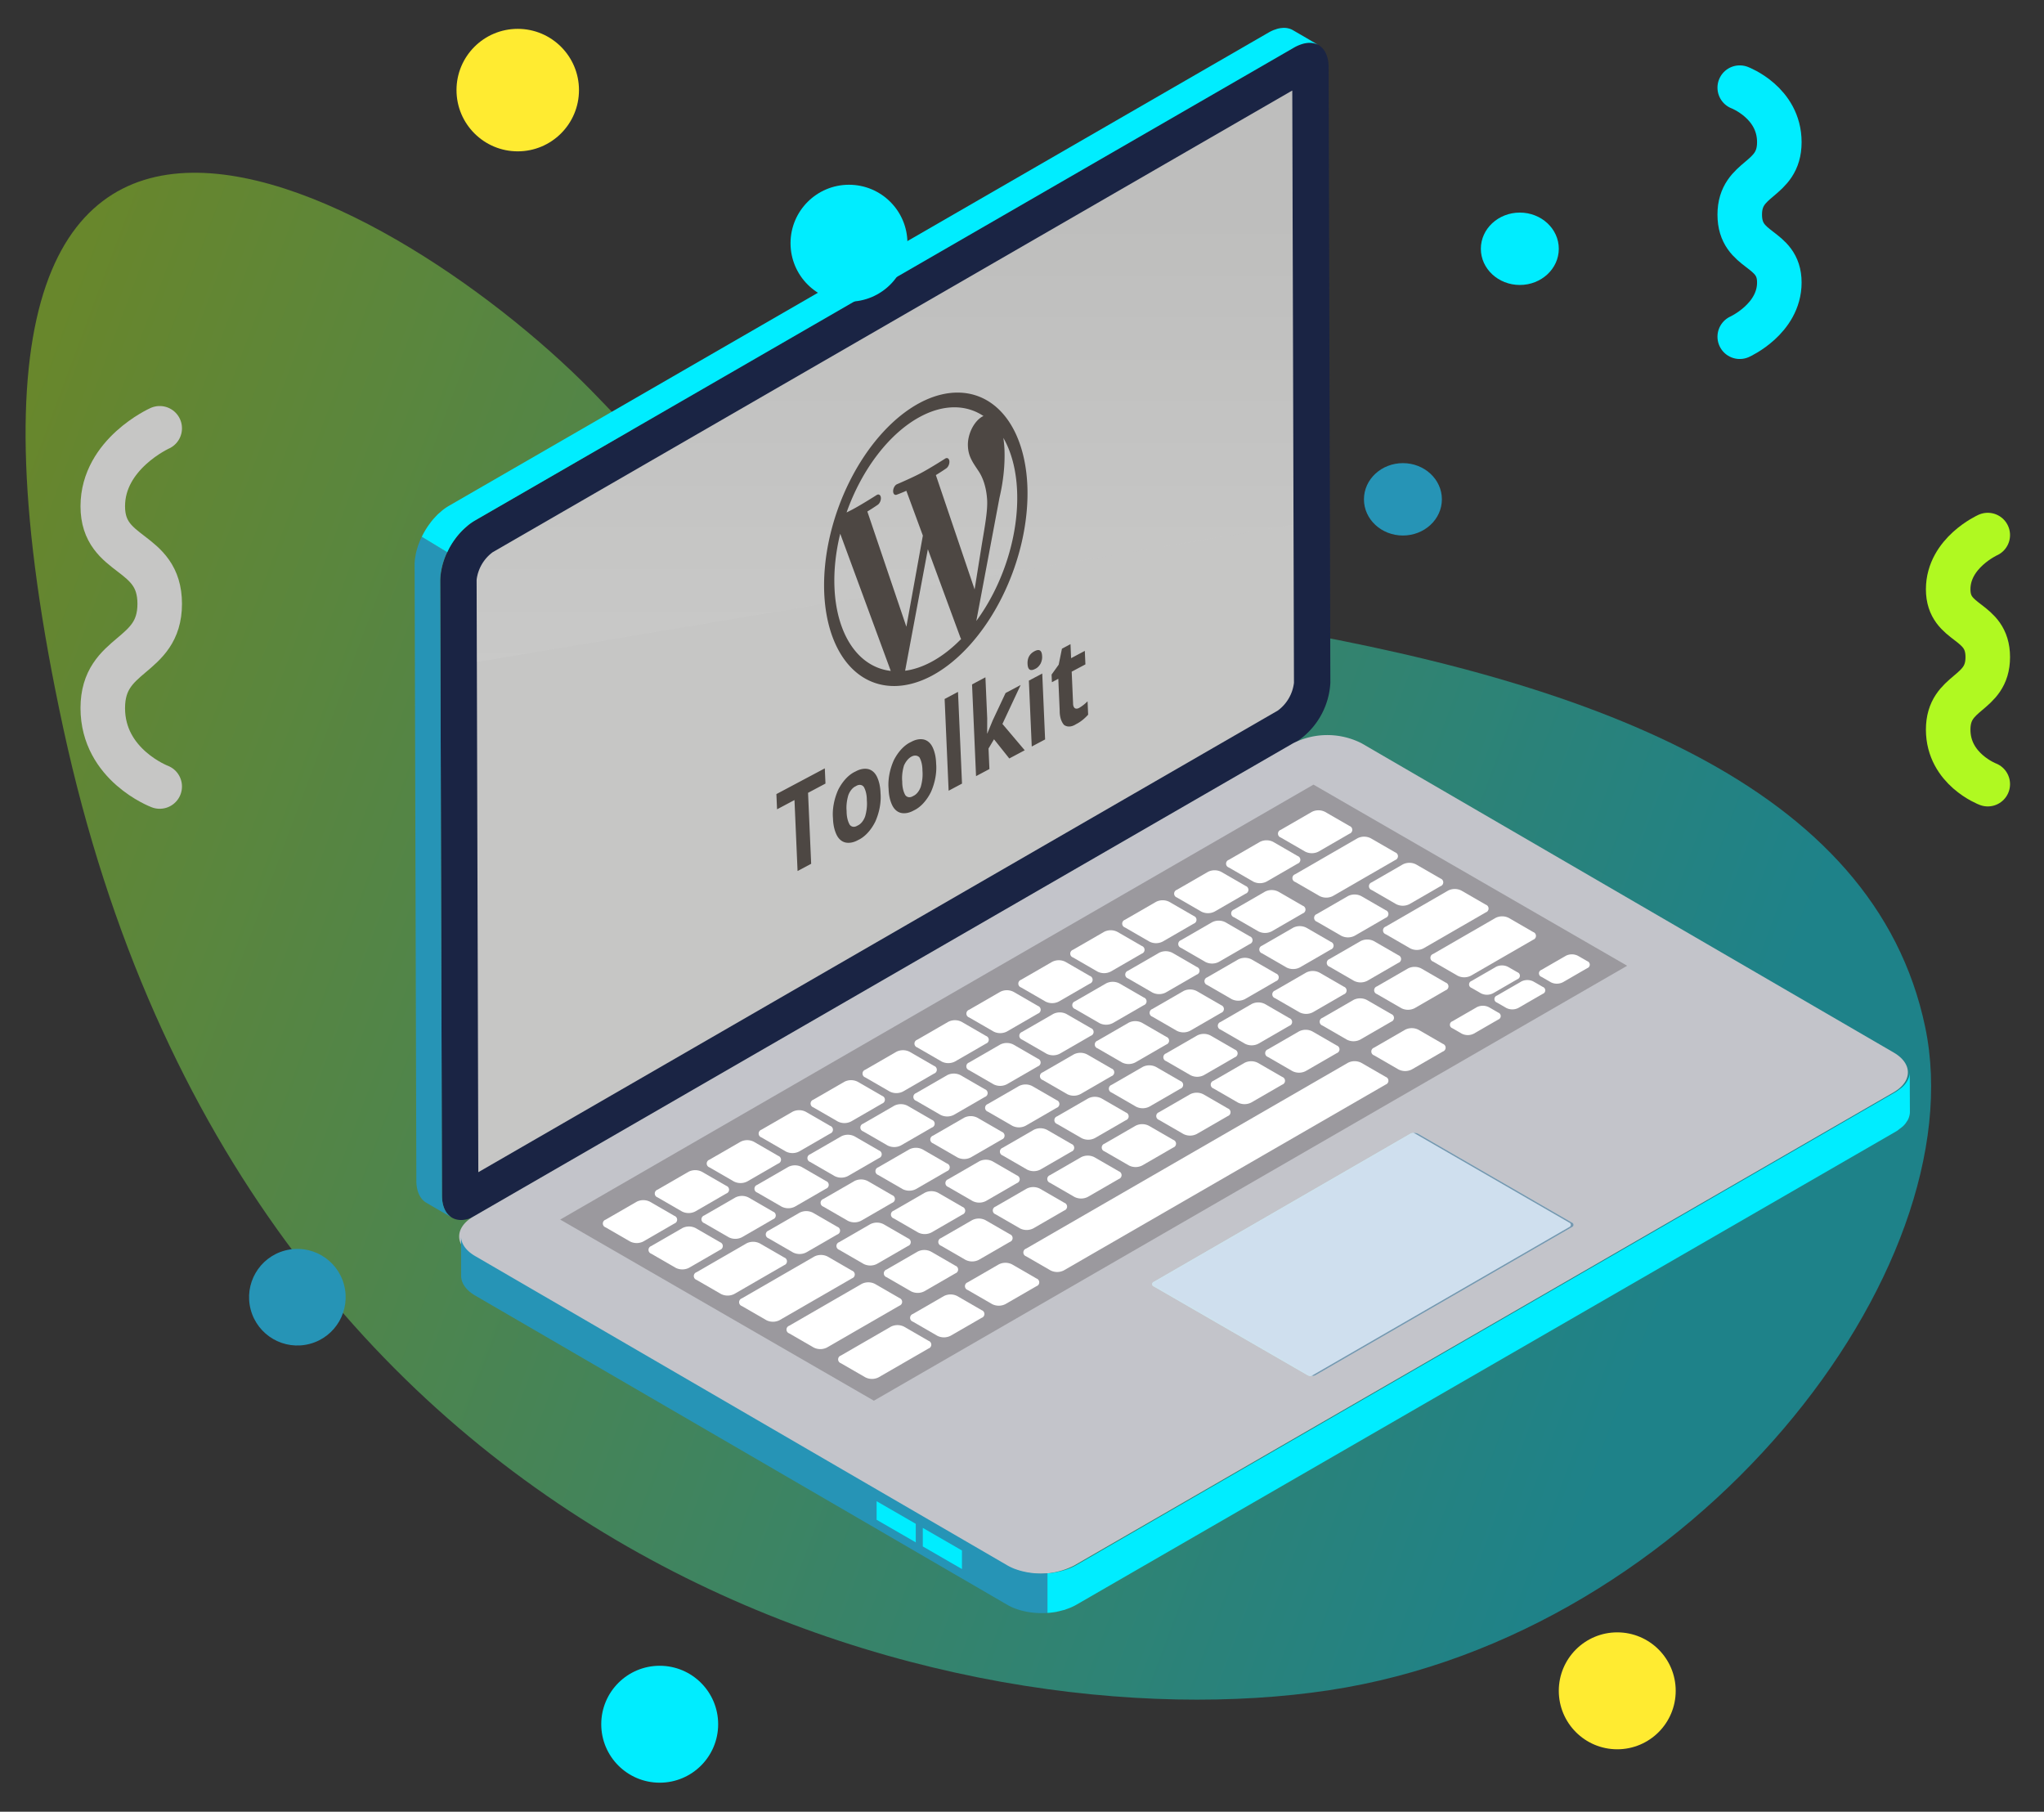 <svg xmlns="http://www.w3.org/2000/svg" viewBox="0 0 367.155 325.395"><rect x="0" y="0" width="367.155" height="325.395" fill="#333333" stroke="none"/><defs></defs><defs><linearGradient id="b" x1=".863" x2=".117" y1=".588" y2=".597" gradientUnits="objectBoundingBox"><stop offset="0" stop-color="#b0f921"></stop><stop offset="1" stop-color="#00edff"></stop></linearGradient><linearGradient id="c" x1=".5" x2=".5" y1=".219" y2="1.247" gradientUnits="objectBoundingBox"><stop offset="0" stop-color="gray"></stop><stop offset="1" stop-color="#fff"></stop></linearGradient><clipPath id="a"><path fill="none" d="M55 -5H422.155V320.395H55z"></path></clipPath></defs><g clip-path="url(#a)" style="isolation:isolate" transform="translate(-55 5)"><g><g><g><path fill="url(#b)" d="M66.735,23.448C8.8,56.332-14.724,135.641,9.37,173.037s78.59,36.752,140.543,23.857,77.441-25.147,122.184-3.869,153.612,39.827,68.714-89.776S124.673-9.435,66.735,23.448Z" opacity=".42" transform="rotate(-159 205.693 139.99)"></path></g><g><g><g><g><g><g><path fill="#2694b6" d="M2623.942,2227.655l-4.606-2.678-.025-3.463,4.606,2.677Z" transform="translate(-2311.177 -2085.79)"></path></g></g></g><path fill="#1a2444" d="M2183.5,1771.988c3.409-1.967,6.185-.385,6.2,3.532l.314,110.558a13.576,13.576,0,0,1-6.156,10.662l-147.223,85c-3.408,1.967-6.185.385-6.2-3.531l-.314-110.558a13.579,13.579,0,0,1,6.156-10.664Z" transform="translate(-1896.045 -1768.465)"></path><path fill="#c6c6c5" d="M2052.247,1888.106a7.254,7.254,0,0,1,2.888-4.985l143.621-82.92.307,106.368a7.254,7.254,0,0,1-2.888,4.984l-143.622,82.92Z" transform="translate(-1911.634 -1788.939)"></path><g><g><path fill="#c3c4ca" d="M2191.408,2193.543a13.58,13.58,0,0,1,12.339,0l95.576,55.542c3.4,1.975,3.381,5.172-.041,7.147l-147.209,84.991a13.585,13.585,0,0,1-12.326-.008l-95.575-55.543c-3.4-1.976-3.382-5.172.026-7.141Z" transform="translate(-1904.154 -2065.037)"></path></g><path fill="#2694b6" d="M2147.161,2557.365q-.1,0-.208,0c-.491,0-.979-.031-1.464-.082-.066-.007-.133-.013-.2-.021a13.879,13.879,0,0,1-1.4-.241c-.087-.02-.174-.041-.259-.062a11.655,11.655,0,0,1-1.305-.4c-.031-.01-.064-.019-.095-.031a9.435,9.435,0,0,1-1.351-.641l-95.575-55.542c-1.692-.983-2.536-2.267-2.54-3.552q.011,3.552.02,7.1c0,1.285.849,2.569,2.539,3.552l95.576,55.543a9.579,9.579,0,0,0,1.324.632.3.3,0,0,0,.028.01c.029.011.059.018.087.029.306.115.619.221.943.313.121.034.249.059.373.089.083.02.165.041.251.06s.189.049.287.069q.427.086.863.145c.083.012.168.018.251.027l.205.023c.128.013.257.031.386.04.283.024.568.036.852.043.074,0,.148,0,.221,0l.21,0c.151,0,.3,0,.453,0s.31-.022.466-.033v-7.119C2147.788,2557.334,2147.475,2557.363,2147.161,2557.365Z" transform="translate(-1904.953 -2279.747)"></path><path fill="#00edff" d="M2554.223,2396.98a3.038,3.038,0,0,1-.151.922c-.007.024-.011.048-.019.072a3.68,3.68,0,0,1-.433.844c-.025.039-.048.079-.075.118a5.115,5.115,0,0,1-.689.755c-.137.125-.309.243-.468.362a6.955,6.955,0,0,1-.743.526l-147.208,84.991a10,10,0,0,1-1.775.77q-.339.114-.694.21c-.248.066-.5.131-.75.183-.377.079-.759.15-1.147.2-.062.007-.121.019-.183.027-.184.019-.372.017-.557.03v7.119c.164-.011.328-.018.49-.034.028,0,.053-.008.078-.01.073-.008.144-.022.219-.03.264-.034.53-.065.79-.112.11-.019.211-.056.32-.078.264-.054.52-.121.778-.191.15-.041.312-.065.46-.112.076-.024.137-.066.21-.091a9.893,9.893,0,0,0,1.781-.771l147.209-84.992c.1-.056.2-.117.295-.178.169-.107.291-.229.441-.341s.336-.24.475-.367c.033-.03.079-.056.109-.085a4.837,4.837,0,0,0,.514-.571c.025-.032.041-.066.065-.1s.052-.08.078-.12c.066-.1.14-.2.2-.3a3.553,3.553,0,0,0,.222-.492c.006-.016.008-.032.013-.047s.013-.051.021-.076a2.729,2.729,0,0,0,.15-.861v-.058Q2554.233,2400.532,2554.223,2396.98Z" transform="translate(-2156.182 -2209.419)"></path><g><path fill="#cfdfee" d="M2538.4,2450.005a.432.432,0,0,1,0,.82l-46.061,26.593a1.565,1.565,0,0,1-1.421,0l-27.615-15.942a.434.434,0,0,1,0-.822l46.061-26.592a1.573,1.573,0,0,1,1.421,0Z" transform="translate(-2201.051 -2235.426)"></path><path fill="#7598af" d="M2577.511,2433.937a1.326,1.326,0,0,1,.464.142l27.614,15.944a.432.432,0,0,1,0,.819l-46.062,26.594a1.282,1.282,0,0,1-.466.142,1.534,1.534,0,0,0,.956-.142l46.061-26.594a.432.432,0,0,0,0-.819l-27.615-15.944A1.528,1.528,0,0,0,2577.511,2433.937Z" transform="translate(-2268.727 -2235.444)"></path><path fill="#cee2ed" d="M2491.409,2477.414l-27.615-15.943a.433.433,0,0,1,0-.82l46.062-26.594a1.237,1.237,0,0,1,.352-.13,1.5,1.5,0,0,0-.841.156l-46.061,26.593a.434.434,0,0,0,0,.822l27.615,15.942a1.568,1.568,0,0,0,1.068.13A1.382,1.382,0,0,1,2491.409,2477.414Z" transform="translate(-2201.051 -2235.448)"></path></g><g><path fill="#9b999e" d="M2294.705,2254.717,2159.4,2332.836l-56.347-32.531,135.308-78.12Z" transform="translate(-1947.427 -2086.262)"></path><g fill="#fff"><path d="M2141.84,2477.634a.725.725,0,0,1,0,1.374l-5.584,3.226a2.636,2.636,0,0,1-2.382,0l-4.394-2.537a.726.726,0,0,1,0-1.376l5.585-3.225a2.634,2.634,0,0,1,2.383,0Z" transform="translate(-1965.701 -2264.258)"></path><path d="M2173.419,2459.4a.726.726,0,0,1,0,1.375l-5.585,3.227a2.639,2.639,0,0,1-2.383,0l-4.393-2.537a.725.725,0,0,1,0-1.374l5.584-3.225a2.636,2.636,0,0,1,2.383,0Z" transform="translate(-1987.952 -2251.415)"></path><path d="M2205,2441.168a.726.726,0,0,1,0,1.375l-5.586,3.225a2.637,2.637,0,0,1-2.382,0l-4.393-2.536a.727.727,0,0,1,0-1.377l5.586-3.225a2.637,2.637,0,0,1,2.385,0Z" transform="translate(-2010.201 -2238.566)"></path><path d="M2236.577,2422.936a.726.726,0,0,1,0,1.375l-5.585,3.225a2.635,2.635,0,0,1-2.382,0l-4.394-2.536a.727.727,0,0,1,0-1.376l5.587-3.224a2.627,2.627,0,0,1,2.384,0Z" transform="translate(-2032.451 -2225.719)"></path><path d="M2268.157,2404.7a.727.727,0,0,1,0,1.376l-5.585,3.225a2.635,2.635,0,0,1-2.382,0l-4.394-2.537a.726.726,0,0,1,0-1.375l5.586-3.225a2.631,2.631,0,0,1,2.383,0Z" transform="translate(-2054.701 -2212.875)"></path><path d="M2299.734,2386.474a.726.726,0,0,1,0,1.376l-5.585,3.225a2.634,2.634,0,0,1-2.382,0l-4.393-2.537a.726.726,0,0,1,0-1.375l5.585-3.225a2.639,2.639,0,0,1,2.384,0Z" transform="translate(-2076.95 -2200.03)"></path><path d="M2331.314,2368.242a.725.725,0,0,1,0,1.375l-5.585,3.224a2.632,2.632,0,0,1-2.382,0l-4.392-2.536a.727.727,0,0,1,0-1.377l5.586-3.225a2.629,2.629,0,0,1,2.384,0Z" transform="translate(-2099.201 -2187.182)"></path><path d="M2362.893,2350.008a.725.725,0,0,1,0,1.374l-5.586,3.226a2.634,2.634,0,0,1-2.38,0l-4.394-2.536a.727.727,0,0,1,0-1.377l5.586-3.225a2.632,2.632,0,0,1,2.383,0Z" transform="translate(-2121.452 -2174.335)"></path><path d="M2394.471,2331.774a.727.727,0,0,1,0,1.377l-5.586,3.224a2.631,2.631,0,0,1-2.381,0l-4.392-2.536a.726.726,0,0,1,0-1.376l5.586-3.224a2.635,2.635,0,0,1,2.384,0Z" transform="translate(-2143.701 -2161.489)"></path><path d="M2426.051,2313.546a.726.726,0,0,1,0,1.375l-5.586,3.225a2.631,2.631,0,0,1-2.382,0l-4.394-2.537a.726.726,0,0,1,0-1.376l5.585-3.224a2.633,2.633,0,0,1,2.383,0Z" transform="translate(-2165.951 -2148.645)"></path><path d="M2457.628,2295.313a.725.725,0,0,1,0,1.374l-5.584,3.225a2.63,2.63,0,0,1-2.383,0l-4.393-2.537a.726.726,0,0,1,0-1.376l5.584-3.224a2.636,2.636,0,0,1,2.385,0Z" transform="translate(-2188.2 -2135.798)"></path><path d="M2489.206,2277.08a.727.727,0,0,1,0,1.376l-5.586,3.225a2.636,2.636,0,0,1-2.382,0l-4.393-2.537a.727.727,0,0,1,0-1.376l5.587-3.224a2.633,2.633,0,0,1,2.383,0Z" transform="translate(-2210.449 -2122.953)"></path><path d="M2520.786,2258.849a.725.725,0,0,1,0,1.374l-5.585,3.226a2.634,2.634,0,0,1-2.381,0l-4.394-2.536a.725.725,0,0,1,0-1.374l5.587-3.227a2.64,2.64,0,0,1,2.382,0Z" transform="translate(-2232.7 -2110.107)"></path><path d="M2552.365,2240.619a.726.726,0,0,1,0,1.375l-5.585,3.225a2.635,2.635,0,0,1-2.383,0l-4.394-2.536a.726.726,0,0,1,0-1.376l5.586-3.224a2.628,2.628,0,0,1,2.382,0Z" transform="translate(-2254.95 -2097.262)"></path></g><path fill="#fff" d="M2169.6,2493.658a.726.726,0,0,1,0,1.376l-5.585,3.225a2.635,2.635,0,0,1-2.381,0l-4.393-2.537a.726.726,0,0,1,0-1.376l5.586-3.225a2.634,2.634,0,0,1,2.384,0Z" transform="translate(-1985.26 -2275.549)"></path><path fill="#fff" d="M2200.539,2502.943a.725.725,0,0,1,0,1.374l-8.975,5.182a2.635,2.635,0,0,1-2.382,0l-4.393-2.536a.726.726,0,0,1,0-1.375l8.973-5.18a2.626,2.626,0,0,1,2.383,0Z" transform="translate(-2004.673 -2282.09)"></path><path fill="#fff" d="M2232.126,2510.957a.726.726,0,0,1,0,1.376l-13.012,7.512a2.633,2.633,0,0,1-2.383,0l-4.391-2.536a.726.726,0,0,1,0-1.377l13.012-7.512a2.637,2.637,0,0,1,2.384,0Z" transform="translate(-2024.082 -2287.738)"></path><path fill="#fff" d="M2201.809,2475.063a.725.725,0,0,1,0,1.374l-5.587,3.226a2.633,2.633,0,0,1-2.381,0l-4.393-2.537a.726.726,0,0,1,0-1.376l5.585-3.224a2.631,2.631,0,0,1,2.383,0Z" transform="translate(-2007.953 -2262.446)"></path><path fill="#fff" d="M2234.02,2456.467a.726.726,0,0,1,0,1.375l-5.587,3.226a2.637,2.637,0,0,1-2.382,0l-4.392-2.536a.727.727,0,0,1,0-1.376l5.585-3.226a2.639,2.639,0,0,1,2.385,0Z" transform="translate(-2030.649 -2249.345)"></path><path fill="#fff" d="M2266.228,2437.871a.725.725,0,0,1,0,1.375l-5.584,3.226a2.642,2.642,0,0,1-2.382,0l-4.393-2.536a.727.727,0,0,1,0-1.377l5.585-3.226a2.638,2.638,0,0,1,2.385,0Z" transform="translate(-2053.344 -2236.242)"></path><path fill="#fff" d="M2298.438,2419.274a.726.726,0,0,1,0,1.375l-5.585,3.225a2.637,2.637,0,0,1-2.383,0l-4.393-2.537a.725.725,0,0,1,0-1.375l5.584-3.226a2.639,2.639,0,0,1,2.384,0Z" transform="translate(-2076.038 -2223.14)"></path><path fill="#fff" d="M2330.648,2400.678a.726.726,0,0,1,0,1.375l-5.585,3.225a2.637,2.637,0,0,1-2.383,0l-4.392-2.536a.727.727,0,0,1,0-1.376l5.586-3.225a2.637,2.637,0,0,1,2.384,0Z" transform="translate(-2098.733 -2210.037)"></path><path fill="#fff" d="M2362.857,2382.08a.727.727,0,0,1,0,1.376l-5.586,3.223a2.627,2.627,0,0,1-2.381,0l-4.393-2.536a.726.726,0,0,1,0-1.375l5.585-3.224a2.627,2.627,0,0,1,2.382,0Z" transform="translate(-2121.427 -2196.933)"></path><path fill="#fff" d="M2395.068,2363.485a.726.726,0,0,1,0,1.375l-5.587,3.224a2.622,2.622,0,0,1-2.38,0l-4.393-2.535a.727.727,0,0,1,0-1.377l5.586-3.223a2.63,2.63,0,0,1,2.382,0Z" transform="translate(-2144.121 -2183.831)"></path><path fill="#fff" d="M2427.276,2344.889a.726.726,0,0,1,0,1.375l-5.586,3.225a2.631,2.631,0,0,1-2.382,0l-4.394-2.536a.728.728,0,0,1,0-1.378l5.585-3.224a2.634,2.634,0,0,1,2.384,0Z" transform="translate(-2166.814 -2170.729)"></path><path fill="#fff" d="M2459.485,2326.292a.725.725,0,0,1,0,1.374l-5.585,3.226a2.639,2.639,0,0,1-2.383,0l-4.392-2.536a.727.727,0,0,1,0-1.377l5.585-3.226a2.639,2.639,0,0,1,2.384,0Z" transform="translate(-2189.509 -2157.626)"></path><path fill="#fff" d="M2491.7,2307.7a.725.725,0,0,1,0,1.374l-5.585,3.226a2.636,2.636,0,0,1-2.383,0l-4.393-2.536a.726.726,0,0,1,0-1.376l5.584-3.225a2.639,2.639,0,0,1,2.384,0Z" transform="translate(-2212.202 -2144.525)"></path><path fill="#fff" d="M2523.905,2289.1a.726.726,0,0,1,0,1.375l-5.585,3.226a2.643,2.643,0,0,1-2.383,0l-4.393-2.538a.725.725,0,0,1,0-1.375l5.585-3.225a2.636,2.636,0,0,1,2.384,0Z" transform="translate(-2234.897 -2131.421)"></path><path fill="#fff" d="M2240.907,2484.3a.726.726,0,0,1,0,1.376l-5.584,3.224a2.632,2.632,0,0,1-2.383,0l-4.394-2.536a.728.728,0,0,1,0-1.377l5.585-3.223a2.632,2.632,0,0,1,2.382,0Z" transform="translate(-2035.503 -2268.958)"></path><path fill="#fff" d="M2274.249,2465.053a.725.725,0,0,1,0,1.374l-5.585,3.225a2.633,2.633,0,0,1-2.382,0l-4.394-2.537a.725.725,0,0,1,0-1.375l5.586-3.225a2.631,2.631,0,0,1,2.382,0Z" transform="translate(-2058.994 -2255.395)"></path><path fill="#fff" d="M2288.3,2553.615a.726.726,0,0,1,0,1.375l-8.974,5.181a2.632,2.632,0,0,1-2.381,0l-4.394-2.536a.726.726,0,0,1,0-1.376l8.973-5.181a2.636,2.636,0,0,1,2.386,0Z" transform="translate(-2066.507 -2317.794)"></path><path fill="#fff" d="M2328.673,2534.974a.726.726,0,0,1,0,1.375l-5.588,3.224a2.629,2.629,0,0,1-2.38,0l-4.394-2.536a.727.727,0,0,1,0-1.376l5.586-3.226a2.64,2.64,0,0,1,2.384,0Z" transform="translate(-2097.34 -2304.659)"></path><path fill="#fff" d="M2362.016,2515.723a.725.725,0,0,1,0,1.375l-5.586,3.224a2.632,2.632,0,0,1-2.381,0l-4.393-2.536a.726.726,0,0,1,0-1.376l5.586-3.225a2.63,2.63,0,0,1,2.383,0Z" transform="translate(-2120.833 -2291.095)"></path><path fill="#fff" d="M2449.752,2393.145a.727.727,0,0,1,0,1.376l-57.818,33.382a2.638,2.638,0,0,1-2.383,0l-4.392-2.536a.726.726,0,0,1,0-1.375l57.819-33.382a2.634,2.634,0,0,1,2.382,0Z" transform="translate(-2145.847 -2204.73)"></path><path fill="#fff" d="M2307.593,2445.8a.726.726,0,0,1,0,1.376l-5.585,3.223a2.626,2.626,0,0,1-2.382,0l-4.392-2.535a.726.726,0,0,1,0-1.376l5.584-3.224a2.635,2.635,0,0,1,2.383,0Z" transform="translate(-2082.489 -2241.829)"></path><path fill="#fff" d="M2340.938,2426.55a.726.726,0,0,1,0,1.375l-5.586,3.224a2.634,2.634,0,0,1-2.382,0l-4.393-2.536a.727.727,0,0,1,0-1.377l5.585-3.223a2.631,2.631,0,0,1,2.382,0Z" transform="translate(-2105.983 -2228.265)"></path><path fill="#fff" d="M2374.275,2407.3a.725.725,0,0,1,0,1.374l-5.584,3.226a2.637,2.637,0,0,1-2.383,0l-4.394-2.536a.726.726,0,0,1,0-1.375l5.586-3.225a2.621,2.621,0,0,1,2.381,0Z" transform="translate(-2129.472 -2214.703)"></path><path fill="#fff" d="M2407.621,2388.05a.725.725,0,0,1,0,1.374l-5.585,3.226a2.628,2.628,0,0,1-2.382,0l-4.394-2.536a.726.726,0,0,1,0-1.375l5.585-3.224a2.625,2.625,0,0,1,2.382,0Z" transform="translate(-2152.966 -2201.14)"></path><path fill="#fff" d="M2440.962,2368.8a.725.725,0,0,1,0,1.374l-5.585,3.225a2.629,2.629,0,0,1-2.383,0l-4.392-2.536a.725.725,0,0,1,0-1.375l5.585-3.225a2.632,2.632,0,0,1,2.382,0Z" transform="translate(-2176.457 -2187.577)"></path><path fill="#fff" d="M2474.3,2349.548a.726.726,0,0,1,0,1.376l-5.584,3.224a2.629,2.629,0,0,1-2.381,0l-4.394-2.537a.726.726,0,0,1,0-1.375l5.585-3.225a2.629,2.629,0,0,1,2.382,0Z" transform="translate(-2199.95 -2174.012)"></path><path fill="#fff" d="M2507.645,2330.3a.726.726,0,0,1,0,1.376l-5.586,3.225a2.641,2.641,0,0,1-2.382,0l-4.392-2.537a.726.726,0,0,1,0-1.375l5.585-3.225a2.634,2.634,0,0,1,2.381,0Z" transform="translate(-2223.441 -2160.452)"></path><path fill="#fff" d="M2540.986,2311.048a.726.726,0,0,1,0,1.376l-5.585,3.224a2.634,2.634,0,0,1-2.382,0l-4.393-2.537a.726.726,0,0,1,0-1.375l5.586-3.225a2.631,2.631,0,0,1,2.382,0Z" transform="translate(-2246.933 -2146.886)"></path><path fill="#fff" d="M2283.88,2491.3a.725.725,0,0,1,0,1.375l-5.584,3.225a2.638,2.638,0,0,1-2.384,0l-4.393-2.536a.727.727,0,0,1,0-1.377l5.585-3.225a2.63,2.63,0,0,1,2.382,0Z" transform="translate(-2065.78 -2273.89)"></path><path fill="#fff" d="M2317.006,2472.177a.727.727,0,0,1,0,1.376l-5.585,3.225a2.637,2.637,0,0,1-2.382,0l-4.393-2.538a.726.726,0,0,1,0-1.375l5.585-3.224a2.633,2.633,0,0,1,2.384,0Z" transform="translate(-2089.121 -2260.414)"></path><path fill="#fff" d="M2350.133,2453.053a.726.726,0,0,1,0,1.375l-5.585,3.225a2.644,2.644,0,0,1-2.382,0l-4.393-2.536a.727.727,0,0,1,0-1.377l5.586-3.226a2.638,2.638,0,0,1,2.383,0Z" transform="translate(-2112.46 -2246.938)"></path><path fill="#fff" d="M2383.265,2433.923a.726.726,0,0,1,0,1.375l-5.585,3.226a2.643,2.643,0,0,1-2.382,0l-4.393-2.536a.727.727,0,0,1,0-1.376l5.585-3.226a2.641,2.641,0,0,1,2.384,0Z" transform="translate(-2135.804 -2233.461)"></path><path fill="#fff" d="M2416.392,2414.8a.727.727,0,0,1,0,1.376l-5.585,3.223a2.632,2.632,0,0,1-2.383,0l-4.393-2.535a.727.727,0,0,1,0-1.377l5.586-3.224a2.631,2.631,0,0,1,2.383,0Z" transform="translate(-2159.146 -2219.986)"></path><path fill="#fff" d="M2449.517,2395.671a.727.727,0,0,1,0,1.377l-5.584,3.225a2.639,2.639,0,0,1-2.383,0l-4.393-2.536a.728.728,0,0,1,0-1.379l5.585-3.224a2.631,2.631,0,0,1,2.383,0Z" transform="translate(-2182.485 -2206.509)"></path><path fill="#fff" d="M2482.643,2376.548a.726.726,0,0,1,0,1.375l-5.584,3.224a2.628,2.628,0,0,1-2.383,0l-4.392-2.536a.727.727,0,0,1,0-1.377l5.585-3.223a2.628,2.628,0,0,1,2.383,0Z" transform="translate(-2205.826 -2193.035)"></path><path fill="#fff" d="M2515.77,2357.424a.726.726,0,0,1,0,1.375l-5.586,3.226a2.639,2.639,0,0,1-2.382,0l-4.392-2.538a.725.725,0,0,1,0-1.375l5.586-3.226a2.635,2.635,0,0,1,2.384,0Z" transform="translate(-2229.165 -2179.561)"></path><path fill="#fff" d="M2548.894,2338.3a.725.725,0,0,1,0,1.374l-5.584,3.226a2.64,2.64,0,0,1-2.384,0l-4.393-2.536a.725.725,0,0,1,0-1.375l5.585-3.226a2.638,2.638,0,0,1,2.385,0Z" transform="translate(-2252.503 -2166.084)"></path><path fill="#fff" d="M2582.02,2319.171a.725.725,0,0,1,0,1.375l-5.585,3.226a2.635,2.635,0,0,1-2.382,0l-4.394-2.536a.727.727,0,0,1,0-1.377l5.584-3.224a2.64,2.64,0,0,1,2.384,0Z" transform="translate(-2275.844 -2152.609)"></path><path fill="#fff" d="M2609.11,2373.063a.726.726,0,0,1,0,1.375l-5.585,3.224a2.636,2.636,0,0,1-2.383,0l-4.393-2.536a.726.726,0,0,1,0-1.377l5.583-3.225a2.64,2.64,0,0,1,2.385,0Z" transform="translate(-2294.931 -2190.58)"></path><path fill="#fff" d="M2574.329,2291.8a.726.726,0,0,1,0,1.376l-5.586,3.226a2.629,2.629,0,0,1-2.38,0l-4.394-2.536a.725.725,0,0,1,0-1.374l5.585-3.225a2.63,2.63,0,0,1,2.383,0Z" transform="translate(-2270.427 -2133.325)"></path><path fill="#fff" d="M2607.676,2272.551a.726.726,0,0,1,0,1.375l-5.586,3.225a2.636,2.636,0,0,1-2.382,0l-4.393-2.537a.726.726,0,0,1,0-1.376l5.585-3.224a2.629,2.629,0,0,1,2.381,0Z" transform="translate(-2293.922 -2119.761)"></path><path fill="#fff" d="M2566.726,2256.645a.727.727,0,0,1,0,1.377l-11.2,6.467a2.632,2.632,0,0,1-2.381,0l-4.393-2.536a.726.726,0,0,1,0-1.375l11.2-6.467a2.628,2.628,0,0,1,2.382,0Z" transform="translate(-2261.111 -2108.554)"></path><path fill="#fff" d="M2621.825,2288.455a.727.727,0,0,1,0,1.377l-11.2,6.468a2.635,2.635,0,0,1-2.382,0l-4.392-2.537a.725.725,0,0,1,0-1.375l11.2-6.468a2.627,2.627,0,0,1,2.382,0Z" transform="translate(-2299.933 -2130.967)"></path><path fill="#fff" d="M2260.937,2527.592a.727.727,0,0,1,0,1.376l-13.013,7.512a2.632,2.632,0,0,1-2.382,0l-4.393-2.536a.726.726,0,0,1,0-1.376l13.011-7.513a2.639,2.639,0,0,1,2.385,0Z" transform="translate(-2044.381 -2299.458)"></path><path fill="#fff" d="M2312.691,2507.94a.726.726,0,0,1,0,1.375l-5.586,3.225a2.632,2.632,0,0,1-2.381,0l-4.393-2.536a.726.726,0,0,1,0-1.376l5.585-3.226a2.641,2.641,0,0,1,2.384,0Z" transform="translate(-2086.08 -2285.612)"></path><path fill="#fff" d="M2345.817,2488.814a.726.726,0,0,1,0,1.375l-5.586,3.225a2.63,2.63,0,0,1-2.383,0l-4.393-2.537a.726.726,0,0,1,0-1.376l5.587-3.223a2.628,2.628,0,0,1,2.382,0Z" transform="translate(-2109.419 -2272.136)"></path><path fill="#fff" d="M2378.944,2469.688a.727.727,0,0,1,0,1.376l-5.585,3.226a2.642,2.642,0,0,1-2.382,0l-4.394-2.537a.727.727,0,0,1,0-1.376l5.586-3.225a2.633,2.633,0,0,1,2.383,0Z" transform="translate(-2132.76 -2258.661)"></path><path fill="#fff" d="M2412.077,2450.56a.727.727,0,0,1,0,1.376l-5.586,3.225a2.642,2.642,0,0,1-2.383,0l-4.394-2.538a.726.726,0,0,1,0-1.375l5.586-3.226a2.637,2.637,0,0,1,2.383,0Z" transform="translate(-2156.104 -2245.183)"></path><path fill="#fff" d="M2445.2,2431.434a.725.725,0,0,1,0,1.374l-5.584,3.225a2.637,2.637,0,0,1-2.383,0l-4.393-2.536a.726.726,0,0,1,0-1.376l5.585-3.224a2.633,2.633,0,0,1,2.383,0Z" transform="translate(-2179.446 -2231.707)"></path><path fill="#fff" d="M2478.328,2412.306a.727.727,0,0,1,0,1.377l-5.585,3.224a2.634,2.634,0,0,1-2.382,0l-4.393-2.537a.726.726,0,0,1,0-1.375l5.585-3.225a2.634,2.634,0,0,1,2.385,0Z" transform="translate(-2202.785 -2218.23)"></path><path fill="#fff" d="M2511.455,2393.183a.725.725,0,0,1,0,1.374l-5.586,3.226a2.642,2.642,0,0,1-2.382,0l-4.394-2.536a.727.727,0,0,1,0-1.376l5.586-3.225a2.633,2.633,0,0,1,2.383,0Z" transform="translate(-2226.125 -2204.756)"></path><path fill="#fff" d="M2544.582,2374.056a.725.725,0,0,1,0,1.374l-5.585,3.225a2.634,2.634,0,0,1-2.383,0l-4.394-2.536a.726.726,0,0,1,0-1.376l5.585-3.224a2.629,2.629,0,0,1,2.383,0Z" transform="translate(-2249.466 -2191.279)"></path><path fill="#fff" d="M2577.707,2354.932a.726.726,0,0,1,0,1.375l-5.584,3.225a2.632,2.632,0,0,1-2.383,0l-4.394-2.536a.726.726,0,0,1,0-1.376l5.583-3.225a2.641,2.641,0,0,1,2.385,0Z" transform="translate(-2272.805 -2177.804)"></path><path fill="#fff" d="M2610.833,2335.807a.725.725,0,0,1,0,1.374l-5.586,3.226a2.636,2.636,0,0,1-2.382,0l-4.393-2.536a.727.727,0,0,1,0-1.377l5.586-3.225a2.638,2.638,0,0,1,2.384,0Z" transform="translate(-2296.145 -2164.329)"></path><path fill="#fff" d="M2650.637,2305.09a.725.725,0,0,1,0,1.375l-11.2,6.467a2.626,2.626,0,0,1-2.381,0l-4.394-2.535a.727.727,0,0,1,0-1.376l11.205-6.469a2.632,2.632,0,0,1,2.382,0Z" transform="translate(-2320.232 -2142.687)"></path><path fill="#fff" d="M2652.717,2357.849a.662.662,0,0,1,0,1.254l-4.382,2.529a2.392,2.392,0,0,1-2.17,0l-1.677-.969a.661.661,0,0,1,0-1.252l4.383-2.53a2.4,2.4,0,0,1,2.167,0Z" transform="translate(-2328.598 -2180.984)"></path><path fill="#fff" d="M2679.789,2342.222a.66.66,0,0,1,0,1.252l-4.382,2.531a2.4,2.4,0,0,1-2.169,0l-1.679-.969a.66.66,0,0,1,0-1.251l4.382-2.531a2.39,2.39,0,0,1,2.168,0Z" transform="translate(-2347.673 -2169.972)"></path><path fill="#fff" d="M2664.372,2333.321a.661.661,0,0,1,0,1.253l-4.381,2.53a2.4,2.4,0,0,1-2.169,0l-1.68-.969a.66.66,0,0,1,0-1.251l4.38-2.53a2.389,2.389,0,0,1,2.168,0Z" transform="translate(-2336.81 -2163.7)"></path><path fill="#fff" d="M2706.862,2326.594a.661.661,0,0,1,0,1.252l-4.382,2.531a2.407,2.407,0,0,1-2.171,0l-1.679-.97a.66.66,0,0,1,0-1.251l4.381-2.53a2.4,2.4,0,0,1,2.168,0Z" transform="translate(-2366.747 -2158.961)"></path></g></g><path fill="#2694b6" d="M2019.45,2189.806l-.314-110.558a9.423,9.423,0,0,1,.115-1.417c.01-.07.024-.142.036-.213a11.88,11.88,0,0,1,.313-1.35c.013-.043.027-.086.04-.13a13.623,13.623,0,0,1,.539-1.46c0-.006.005-.011.008-.018.064-.144.145-.281.214-.423l-4.579-2.777a.278.278,0,0,1-.017.037c-.077.158-.149.318-.219.478,0,.01-.01.021-.014.032s-.009.017-.013.026q-.119.276-.226.555c-.075.194-.145.389-.21.583-.033.1-.059.195-.089.293-.013.04-.026.081-.037.123-.022.07-.046.143-.066.214q-.1.354-.173.708c-.03.143-.049.285-.074.426-.013.075-.026.148-.038.222s-.025.138-.035.208a9.076,9.076,0,0,0-.078,1.206l.314,110.559c.005,1.944.693,3.314,1.8,3.959q2.3,1.337,4.606,2.676C2020.143,2193.121,2019.455,2191.751,2019.45,2189.806Z" transform="translate(-1885.059 -1980.063)"></path><path fill="#00edff" d="M2175.382,1762.5l-.033-.019a2.916,2.916,0,0,0-.638-.267c-.073-.021-.149-.036-.224-.052-.014,0-.028-.008-.044-.01s-.052-.015-.079-.019a3.364,3.364,0,0,0-.374-.043,3.644,3.644,0,0,0-.409,0c-.045,0-.094.01-.139.013l-.083.009c-.08.007-.158.012-.24.025a4.978,4.978,0,0,0-.542.116c-.076.021-.158.056-.235.081s-.141.048-.213.073c-.094.034-.184.056-.279.1a7.36,7.36,0,0,0-.863.43l-147.222,85a9.524,9.524,0,0,0-1.16.8c-.123.1-.237.209-.357.313-.182.158-.368.305-.544.478-.081.08-.156.169-.236.251s-.135.142-.2.216-.16.164-.236.251c-.172.2-.34.4-.5.612-.056.071-.109.147-.163.221-.031.041-.06.081-.09.122-.053.073-.108.141-.16.215q-.184.263-.357.534c-.11.172-.217.347-.319.523-.009.015-.016.029-.023.043s-.018.031-.028.048c-.082.143-.163.286-.24.431-.085.161-.168.326-.248.489l4.579,2.778c.165-.344.325-.688.516-1.019l.028-.049a14.9,14.9,0,0,1,.857-1.311c.03-.043.061-.084.091-.126a14.035,14.035,0,0,1,.9-1.08c.069-.075.138-.149.208-.222.248-.258.51-.493.772-.722.121-.1.239-.218.362-.318a9.515,9.515,0,0,1,1.159-.8l147.223-85a7.1,7.1,0,0,1,1.143-.526c.069-.025.138-.05.208-.072a5,5,0,0,1,1.02-.221l.083-.009a3.674,3.674,0,0,1,1,.051l.044.01a3,3,0,0,1,.894.339Q2177.687,1763.834,2175.382,1762.5Z" transform="translate(-1888.139 -1762.08)"></path><g fill="#00edff"><path d="M2302.488,2665.242l-7.034-4.061v-3.333l7.034,4.063Z" transform="translate(-2082.992 -2393.223)"></path><path d="M2330.575,2681.467l-7.035-4.062v-3.331l7.035,4.059Z" transform="translate(-2102.782 -2404.656)"></path></g><path fill="url(#c)" d="M2198.757,1800.2l-143.621,82.92a7.254,7.254,0,0,0-2.888,4.985l.042,14.734,146.692-24.642Z" opacity=".11" transform="translate(-1911.634 -1788.939)"></path></g></g><g fill="#4d4743" stroke="rgba(0,0,0,0)" stroke-miterlimit="10"><path d="M-250.214-256.822A27.419,27.419,0,0,0-277.6-229.434a27.42,27.42,0,0,0,27.388,27.389,27.42,27.42,0,0,0,27.389-27.389A27.42,27.42,0,0,0-250.214-256.822Zm-24.624,27.388a24.517,24.517,0,0,1,2.133-10.022l11.746,32.183A24.627,24.627,0,0,1-274.838-229.434Zm24.624,24.625a24.605,24.605,0,0,1-6.956-1l7.389-21.468,7.568,20.736a2.213,2.213,0,0,0,.177.339A24.579,24.579,0,0,1-250.214-204.809Zm3.394-36.171c1.482-.078,2.818-.234,2.818-.234a1.018,1.018,0,0,0-.157-2.029s-3.988.313-6.563.313c-2.42,0-6.485-.313-6.485-.313a1.018,1.018,0,0,0-.156,2.029s1.256.156,2.582.234l3.837,10.512-5.39,16.161L-265.3-240.98c1.484-.078,2.818-.234,2.818-.234a1.018,1.018,0,0,0-.157-2.029s-3.988.313-6.563.313c-.462,0-1.006-.011-1.585-.03a24.6,24.6,0,0,1,20.574-11.1,24.533,24.533,0,0,1,16.629,6.465c-.106-.007-.21-.02-.319-.02a4.263,4.263,0,0,0-4.135,4.37c0,2.029,1.171,3.746,2.418,5.776a12.959,12.959,0,0,1,2.031,6.791c0,2.107-.811,4.553-1.874,7.96l-2.457,8.206Zm18.214-.268a24.505,24.505,0,0,1,3.016,11.814,24.612,24.612,0,0,1-12.244,21.284l7.521-21.746a23.249,23.249,0,0,0,1.873-8.82A18.866,18.866,0,0,0-228.606-241.248Z" transform="matrix(.666 -.354 .039 .895 396.886 208.631)"></path><path d="M18.386,23.731H14.719V9.488h-4.7V6.436h13.06V9.488h-4.7Zm9.949-6.636a5.551,5.551,0,0,0,.645,2.969,2.306,2.306,0,0,0,2.1,1.006,2.269,2.269,0,0,0,2.076-1,5.631,5.631,0,0,0,.633-2.975,5.463,5.463,0,0,0-.639-2.946,2.31,2.31,0,0,0-2.094-.982,2.3,2.3,0,0,0-2.082.976A5.458,5.458,0,0,0,28.335,17.095Zm9.144,0a7.107,7.107,0,0,1-1.7,5.051,6.177,6.177,0,0,1-4.744,1.822,6.636,6.636,0,0,1-3.36-.834,5.549,5.549,0,0,1-2.236-2.4,8.049,8.049,0,0,1-.781-3.644,7.068,7.068,0,0,1,1.692-5.039,6.212,6.212,0,0,1,4.755-1.8,6.673,6.673,0,0,1,3.36.828A5.527,5.527,0,0,1,36.7,13.463,7.975,7.975,0,0,1,37.479,17.095Zm5.856,0a5.551,5.551,0,0,0,.645,2.969,2.306,2.306,0,0,0,2.1,1.006,2.269,2.269,0,0,0,2.076-1,5.631,5.631,0,0,0,.633-2.975,5.463,5.463,0,0,0-.639-2.946,2.716,2.716,0,0,0-4.176-.006A5.458,5.458,0,0,0,43.335,17.095Zm9.144,0a7.107,7.107,0,0,1-1.7,5.051,6.177,6.177,0,0,1-4.744,1.822,6.636,6.636,0,0,1-3.36-.834,5.549,5.549,0,0,1-2.236-2.4,8.049,8.049,0,0,1-.781-3.644,7.068,7.068,0,0,1,1.692-5.039,6.212,6.212,0,0,1,4.755-1.8,6.673,6.673,0,0,1,3.36.828A5.527,5.527,0,0,1,51.7,13.463,7.975,7.975,0,0,1,52.479,17.095Zm6.589,6.636H55.46V5.324h3.608Zm7.252-7.192,1.573-2.011,3.7-4.022h4.069l-5.252,5.737,5.572,7.488H71.821l-3.809-5.359-1.55,1.242v4.117H62.854V5.324h3.608v8.21l-.189,3Zm11.4-9.452q0-1.763,1.964-1.763t1.964,1.763a1.718,1.718,0,0,1-.491,1.307,2.063,2.063,0,0,1-1.473.467Q77.724,8.861,77.724,7.087Zm3.762,16.644H77.877V10.506h3.608Zm9.357-2.638a7.821,7.821,0,0,0,2.271-.414v2.685a8.1,8.1,0,0,1-3.312.6,4.054,4.054,0,0,1-3.153-1.094,4.763,4.763,0,0,1-.988-3.283V13.215H83.934V11.689l1.987-1.207L86.962,7.69h2.307v2.815h3.7v2.709h-3.7v6.376a1.409,1.409,0,0,0,.432,1.136A1.7,1.7,0,0,0,90.842,21.093Z" transform="matrix(.666 -.354 .039 .895 187.536 135.411)"></path></g></g></g><g transform="translate(-684 -9549.818)"><ellipse cx="7" cy="6.5" fill="#00edff" rx="7" ry="6.5" transform="translate(1005 9583)"></ellipse><circle cx="11" cy="11" r="11" fill="#ffeb31" transform="translate(821 9550)"></circle><ellipse cx="7" cy="6.5" fill="#2694b6" rx="7" ry="6.5" transform="translate(984 9628)"></ellipse><circle cx="10.5" cy="10.5" r="10.5" fill="#00edff" transform="translate(881 9578)"></circle><circle cx="10.5" cy="10.5" r="10.5" fill="#00edff" transform="translate(847 9844)"></circle><circle cx="10.5" cy="10.5" r="10.5" fill="#ffeb31" transform="translate(1019 9838)"></circle><circle cx="8.675" cy="8.675" r="8.675" fill="#2694b6" transform="rotate(-14.98 37552.599 1912.673)"></circle><path fill="none" stroke="#00edff" stroke-linecap="round" stroke-width="8" d="M-17170.191,8535.769s7.111,2.68,7.111,9.791-7.111,6.113-7.111,13.022,7.111,5.64,7.111,12.185-7.111,9.739-7.111,9.739" transform="translate(18221.693 1024.791)"></path><path fill="none" stroke="#b0f921" stroke-linecap="round" stroke-width="8" d="M0,0S7.111,2.68,7.111,9.791,0,15.9,0,22.813,7.111,28.453,7.111,35,0,44.738,0,44.738" transform="rotate(180 548.027 4842.828)"></path><path fill="none" stroke="#c6c6c5" stroke-linecap="round" stroke-width="8" d="M0,0S10.227,3.854,10.227,14.08,0,22.872,0,32.808s10.227,8.11,10.227,17.523S0,64.336,0,64.336" transform="rotate(180 383.844 4843.039)"></path></g></g></g></svg>